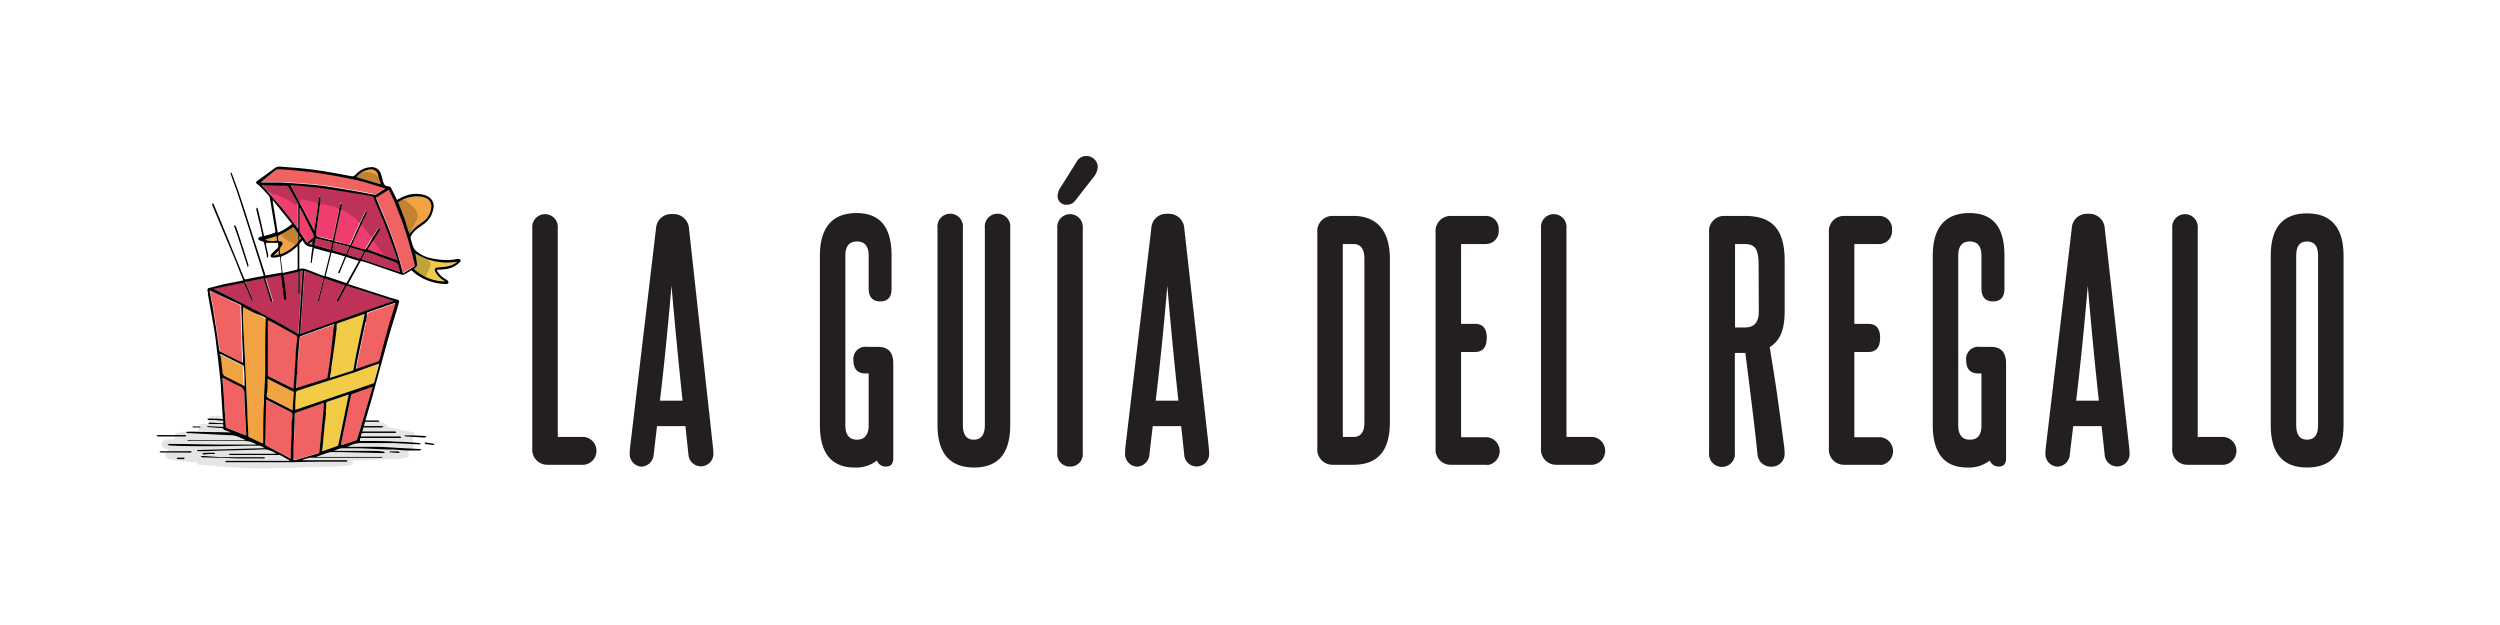 <svg id="Layer_1" data-name="Layer 1" xmlns="http://www.w3.org/2000/svg" viewBox="0 0 264 66"><defs><style>.cls-1{fill:#f2cc47;}.cls-2,.cls-7{fill:#010101;}.cls-3{fill:#f2a341;}.cls-4{fill:#f16363;}.cls-5{fill:#ef3e6d;}.cls-6{opacity:0.2;}.cls-7{opacity:0.5;}.cls-8{fill:#231f20;}.cls-9{fill:none;}</style></defs><title>logo-no-tagline</title><path class="cls-1" d="M43.82,26.76a6.28,6.28,0,0,0,4.43.88,2.33,2.33,0,0,1-1,.48,7.19,7.19,0,0,1-1,.11c-.38,0-.48.2-.3.53a2.47,2.47,0,0,0,.83.84l.18.12a4.89,4.89,0,0,1-3.27-1.29.08.08,0,0,1,0,0c.36-.16.37-.45.3-.78Z" transform="translate(0)"/><path class="cls-2" d="M45.78,47l-.85-.11s-.06-.06-.09-.09.07-.07.1-.07l.84.12s.06,0,.09.08Z" transform="translate(0)"/><path class="cls-3" d="M44.89,20.87A.93.93,0,0,1,45.52,22a2.1,2.1,0,0,1-.83,1.42c-.26.19-.53.36-.78.56s-.37.39-.56.58a1.71,1.71,0,0,0-.11.14c-.21-.57-.4-1.12-.6-1.67s-.39-1-.58-1.51c0-.08-.05-.14,0-.2a3.4,3.4,0,0,1,2.4-.54A2.36,2.36,0,0,1,44.89,20.87Z" transform="translate(0)"/><path class="cls-2" d="M44.73,46.2l-1.88-.11c-.05,0-.1-.07-.15-.11a.32.32,0,0,1,.16,0l.8,0,1.22.06a.33.33,0,0,1,.16.07.6.6,0,0,1-.16.08A.39.39,0,0,1,44.73,46.2Z" transform="translate(0)"/><path class="cls-4" d="M42.77,24.17c.37,1.15.66,2.32,1,3.48.09.34.06.37-.24.56l-.95.6c-.11-.41-.2-.78-.31-1.16a45,45,0,0,0-2.1-5.72c-.14-.32-.26-.64-.4-1,0-.09,0-.16,0-.21L41.08,20c.21.45.43.86.6,1.29C42.06,22.23,42.46,23.19,42.77,24.17Z" transform="translate(0)"/><path class="cls-5" d="M42.06,27.93c.07.26.14.53.22.81L38.2,27.36l.42-.78c.33.11.66.2,1,.32l2,.75a2.28,2.28,0,0,1,.38.2A.16.16,0,0,1,42.06,27.93Z" transform="translate(0)"/><path class="cls-5" d="M42,27.49l-3.26-1.16,1.27-2s0,0,0-.05a1.33,1.33,0,0,0,0-.19c-.06,0-.14.05-.17.11-.42.66-.83,1.32-1.23,2-.07.12-.13.16-.27.11l-1.3-.37c.17-.36.32-.71.48-1.05.37-.8.75-1.59,1.12-2.39,0,0,0-.11,0-.16s-.11.05-.13.09c-.27.55-.53,1.11-.79,1.66s-.54,1.2-.82,1.8L35.3,25.4c0-.26.08-.52.14-.77.21-1,.43-2,.65-3a.15.15,0,0,0,0-.09.37.37,0,0,0-.05-.11s-.08,0-.09.08c-.06.2-.1.41-.15.61-.21,1-.43,2.06-.64,3.09a1.12,1.12,0,0,1-.05.13l-1.18-.3L33.69,25a.38.38,0,0,1-.31-.45c.16-1.13.31-2.27.47-3.4,0-.12,0-.23,0-.35s0-.09-.05-.13-.08.07-.09.11c-.05.3-.09.6-.14.9-.08.55-.16,1.1-.23,1.65,0,.34-.09.68-.13,1l-2.52-4.79.71,0c.8.08,1.61.14,2.41.24s1.42.21,2.13.32,1.62.25,2.42.39c.32.05.64.13,1,.21a.18.18,0,0,1,.1.09c.45,1.09.91,2.18,1.33,3.28S41.58,26.35,42,27.49Z" transform="translate(0)"/><path class="cls-5" d="M36.64,30.17l4.94,1.6-9.84,3.49c.14-2.23.28-4.44.42-6.68l2,.76c-.06.24-.11.48-.17.71-.14.53-.28,1.05-.41,1.58a.15.15,0,0,0,0,.07.88.88,0,0,0,0,.15,1.06,1.06,0,0,0,.1-.12l.24-1c.12-.44.23-.89.35-1.36l2.13.71c0,.06,0,.11-.07.16l-.76,1.41a.69.69,0,0,0,0,.2c.06,0,.14-.08.17-.14.27-.48.53-1,.8-1.47Z" transform="translate(0)"/><path class="cls-2" d="M41.1,47.74s.06-.06.09-.07a.65.65,0,0,1,.14,0v0h.75s.08.05.12.07-.07.09-.11.09l-.92-.07S41.12,47.76,41.1,47.74Z" transform="translate(0)"/><path class="cls-3" d="M40.1,18.92c0,.17.1.34.15.54l-2.6-.77a2.16,2.16,0,0,1,1.49-.79.75.75,0,0,1,.82.51C40,18.57,40.05,18.75,40.1,18.92Z" transform="translate(0)"/><path class="cls-1" d="M39.51,38.6c.15-.06.31-.1.49-.16-.07.25-.12.47-.18.7-.12.42-.23.84-.35,1.25a.28.28,0,0,1-.13.15l-8,2.71-.21.07c0-.27,0-.5,0-.74,0-.4,0-.79.07-1.18a.24.24,0,0,1,.12-.14l6.06-1.94C38.15,39.09,38.83,38.84,39.51,38.6Z" transform="translate(0)"/><path class="cls-4" d="M37.62,39c.06-.35.11-.68.18-1,.28-1.33.57-2.66.85-4,.06-.28.1-.56.16-.84a.26.26,0,0,1,.12-.15l2.88-1c0,.08,0,.12,0,.16-.24.8-.5,1.6-.73,2.4-.32,1.13-.62,2.25-.91,3.38a.38.38,0,0,1-.27.29l-2.06.71Z" transform="translate(0)"/><path class="cls-5" d="M37,26.13l1.45.4c-.14.25-.26.49-.39.71a.15.15,0,0,1-.13.06l-1.26-.4Z" transform="translate(0)"/><path class="cls-1" d="M36.83,41.68c-.08.39-.16.76-.23,1.13l-.75,3.65c0,.18-.07.36-.12.55a.14.14,0,0,1-.07.08L34,47.68h0l.09-.79c.05-.63.11-1.25.17-1.88s.1-1,.15-1.48c0-.29.05-.57.06-.86a.24.24,0,0,1,.19-.25C35.37,42.18,36.08,41.93,36.83,41.68Z" transform="translate(0)"/><path class="cls-5" d="M36.86,26.07c-.12.26-.22.51-.34.78l-1.32-.4a.14.14,0,0,1-.09-.13c0-.22.08-.44.13-.68Z" transform="translate(0)"/><path class="cls-4" d="M36,47c.11-.55.22-1.08.33-1.61.25-1.22.49-2.44.75-3.67a.19.19,0,0,1,.1-.13l2.17-.76c-.23.78-.46,1.54-.68,2.3l-.93,3.15a.27.27,0,0,1-.2.21l-1.4.47Z" transform="translate(0)"/><path class="cls-4" d="M35.34,34.24c-.05.39-.09.74-.14,1.08-.09.81-.17,1.61-.28,2.41s-.2,1.43-.31,2.14a.24.24,0,0,1-.1.14l-3.15,1H31.3c0-.47,0-.93.07-1.39,0-.65.08-1.3.13-1.95s.11-1.26.16-1.89a.28.28,0,0,1,.2-.27L35,34.36Z" transform="translate(0)"/><path class="cls-5" d="M35.09,25.59c-.06.27-.11.52-.16.77l-1.74-.48c0-.19.05-.36.09-.53a.17.17,0,0,1,.22-.15Z" transform="translate(0)"/><path class="cls-1" d="M34.88,39.88c0-.37.11-.73.16-1.09l.27-2.34.24-1.77c0-.15,0-.3,0-.44a.25.25,0,0,1,.08-.12l2.86-1a.4.4,0,0,1,0,.11c-.26,1.21-.52,2.42-.77,3.63-.15.68-.26,1.37-.38,2.06,0,.09,0,.17-.16.2L35,39.86Z" transform="translate(0)"/><path class="cls-4" d="M34.16,42.58h.07c0,.5-.09,1-.14,1.46s-.11,1.15-.17,1.72l-.18,1.87a.23.23,0,0,1-.19.22l-2.3.68-.24,0a1.65,1.65,0,0,1,0-.36c0-1.23.08-2.45.13-3.68,0-.27,0-.54,0-.81a.21.21,0,0,1,.11-.16Z" transform="translate(0)"/><path class="cls-5" d="M33.08,25.46c0,.15,0,.26,0,.38l-.3-.08Z" transform="translate(0)"/><path class="cls-5" d="M31.54,31s.06-.05.07-.08a1.77,1.77,0,0,0,0-.23c0-.6,0-1.2,0-1.8,0-.3,0-.3.31-.34-.14,2.22-.28,4.44-.42,6.69-3-1.7-6-3.26-9-4.77l3.3-.66c.1.23.2.47.29.7.16.38.31.75.48,1.12,0,0,.06.06.09.09s0-.09,0-.12a1.12,1.12,0,0,0-.08-.26c-.2-.47-.4-.94-.59-1.41a.85.85,0,0,1-.06-.17l2-.39c.11.36.21.72.33,1.07s.26.85.4,1.27c0,.06.09.1.14.15a.76.76,0,0,0,0-.21l-.69-2.2a.34.34,0,0,1,0-.11l1.64-.29c0,.26.08.52.11.77.07.57.14,1.14.22,1.71,0,0,0,.08.07.11s.07-.08.07-.12c0-.4-.08-.81-.13-1.22s-.12-.84-.18-1.28l1.56-.35v.19l0,1.94a.25.25,0,0,0,0,.12S31.52,31,31.54,31Z" transform="translate(0)"/><path class="cls-5" d="M31.65,21.86a.36.36,0,0,0,.06.1l1.41,2.78a.3.3,0,0,1-.08.42l-.57.49-.81-1.21a.23.23,0,0,1,0-.12c0-.79,0-1.57,0-2.36C31.63,21.94,31.64,21.92,31.65,21.86Z" transform="translate(0)"/><path class="cls-3" d="M31.65,24.88l.2.3-.2.17Z" transform="translate(0)"/><path class="cls-5" d="M31.48,24.13c-.61-.79-1.21-1.59-1.85-2.36s-1.32-1.51-2-2.26h1.94q.32,0,.63,0a.3.3,0,0,1,.2.12c.34.57.67,1.15,1,1.73a.46.46,0,0,1,.05.2l0,2.5S31.48,24.12,31.48,24.13Z" transform="translate(0)"/><path class="cls-3" d="M30.9,41.29a.2.2,0,0,1,.12.22c0,.58-.07,1.17-.1,1.77l-.08,0L28.39,42a.33.33,0,0,1-.22-.36c0-.55.06-1.11.09-1.68Z" transform="translate(0)"/><path class="cls-4" d="M30.71,48.39,28,47c0-1.58.07-3.18.1-4.77l.07,0,2.38,1.22c.37.2.35.21.32.62-.05.57-.07,1.14-.09,1.71,0,.88-.05,1.76-.08,2.65Z" transform="translate(0)"/><path class="cls-3" d="M31.08,25.92a4.41,4.41,0,0,1-1.47.9c0-.17-.05-.32-.07-.48a.35.35,0,0,1,.06-.17c.07-.13.16-.25.22-.39s0-.36-.24-.36-.18-.05-.19-.18c0-.39,0-.38.32-.56s.84-.49,1.28-.75c.14.19.3.4.44.63a.81.81,0,0,1,.06.35C31.54,25.51,31.54,25.52,31.08,25.92Z" transform="translate(0)"/><path class="cls-3" d="M29.45,26.88l-.56.13.51-.5C29.41,26.6,29.43,26.73,29.45,26.88Z" transform="translate(0)"/><path class="cls-3" d="M29.19,24.94l.06.46A1.91,1.91,0,0,1,28,25.31Z" transform="translate(0)"/><path class="cls-4" d="M28.3,33.78l.61.33,2.32,1.29a.31.31,0,0,1,.18.35c-.06.63-.12,1.26-.16,1.9-.08,1.13-.15,2.26-.22,3.41H31l-2.59-1.33a.17.17,0,0,1-.12-.18c0-1.08,0-2.15,0-3.22,0-.81,0-1.61,0-2.41A.66.66,0,0,1,28.3,33.78Z" transform="translate(0)"/><path class="cls-3" d="M27.9,33.58a.21.21,0,0,1,.14.23c0,1.24-.05,2.48-.06,3.73,0,.65,0,1.31,0,2,0,1-.1,2.06-.13,3.09,0,1.25-.06,2.5-.08,3.75v.52l-.15,0-1.3-.62a.17.17,0,0,1-.12-.18l-.15-3.66C26,41.1,26,39.83,25.9,38.57l-.24-4.87c0-.42,0-.85,0-1.31l1.1.58Z" transform="translate(0)"/><path class="cls-4" d="M27.82,19c.44-.36.87-.72,1.32-1.07a.57.57,0,0,1,.37-.12c.72,0,1.44.09,2.15.17.88.09,1.75.18,2.61.33,1.22.2,2.45.42,3.65.7.94.22,1.85.53,2.83.82-.38.23-.71.45-1,.65a.47.47,0,0,1-.24,0c-.94-.17-1.88-.35-2.83-.51-.75-.13-1.49-.26-2.25-.36s-1.22-.15-1.83-.2c-1-.08-1.94-.15-2.9-.2-.55,0-1.11,0-1.66,0H27.6Z" transform="translate(0)"/><path class="cls-4" d="M26,45.81V46l-.83-.35c-.4-.16-.8-.31-1.19-.48a.22.22,0,0,1-.12-.15c-.06-.73-.11-1.46-.16-2.19s-.08-1.31-.13-2c0-.32-.05-.64-.08-1h.07c.56.28,1.1.59,1.66.84a.83.83,0,0,1,.59.84C25.8,43,25.9,44.41,26,45.81Z" transform="translate(0)"/><path class="cls-3" d="M25.64,38.71c0,.67.06,1.35.08,2.07-.68-.35-1.33-.7-2-1a.56.56,0,0,1-.33-.56c-.06-.56-.13-1.12-.2-1.67,0,0,0-.08,0-.15l.49.25,1.82.92C25.56,38.59,25.64,38.66,25.64,38.71Z" transform="translate(0)"/><path class="cls-2" d="M26.12,28.08l-1-3.07c-.12-.37-.26-.73-.38-1.09a.38.38,0,0,1,0-.15s.13.05.14.09a8.82,8.82,0,0,1,.31.86c.34,1,.67,2.08,1,3.11a1.56,1.56,0,0,1,.06.27s-.06.07-.09.07S26.13,28.12,26.12,28.08Z" transform="translate(0)"/><path class="cls-4" d="M22.16,30.67l.69.34,2.42,1.19a.22.22,0,0,1,.13.2c0,1,.05,2.05.09,3.08q0,1.08.09,2.16c0,.22,0,.44,0,.7L25,38l-1.72-.9a.21.21,0,0,1-.09-.15c-.08-.5-.13-1-.21-1.51-.15-1-.29-1.91-.45-2.86-.1-.59-.22-1.17-.33-1.75A1.19,1.19,0,0,1,22.16,30.67Z" transform="translate(0)"/><path class="cls-2" d="M22.26,47.81h.34s.07,0,.1.06-.07.07-.11.07h-.44v0l-.6.05c-.06,0-.11,0-.17-.05s.1-.11.15-.11C21.78,47.81,22,47.81,22.26,47.81Z" transform="translate(0)"/><path class="cls-2" d="M23.36,48.28l.95,0h1.51c.65,0,1.3,0,1.95,0h.13a.47.47,0,0,1,.09.06s-.06.07-.09.07a2.58,2.58,0,0,1-.39,0H25.26v0l-3.9-.12s-.08,0-.13-.06.1-.08.15-.08h.16Z" transform="translate(0)"/><path class="cls-2" d="M21.08,45.14h-.64s-.07,0-.1,0,0-.1.07-.1a1.08,1.08,0,0,1,.31,0,2.19,2.19,0,0,1,.36,0s.07,0,.11.08A.6.6,0,0,1,21.08,45.14Z" transform="translate(0)"/><path class="cls-2" d="M44,27.61c.07.33.06.62-.3.78a.08.08,0,0,0,0,0A4.89,4.89,0,0,0,47,29.72l-.18-.12a2.47,2.47,0,0,1-.83-.84c-.18-.33-.08-.51.3-.53a7.19,7.19,0,0,0,1-.11,2.33,2.33,0,0,0,1-.48,6.28,6.28,0,0,1-4.43-.88Zm-.76-2.92a1.71,1.71,0,0,1,.11-.14c.19-.19.36-.4.56-.58s.52-.37.78-.56A2.1,2.1,0,0,0,45.52,22a.93.93,0,0,0-.63-1.12,2.36,2.36,0,0,0-.38-.1,3.4,3.4,0,0,0-2.4.54c-.1.06-.08.12,0,.2.19.51.39,1,.58,1.51S43,24.12,43.24,24.69ZM39.75,21c.14.32.26.64.4,1a45,45,0,0,1,2.1,5.72c.11.38.2.75.31,1.16l.95-.6c.3-.19.33-.22.24-.56-.32-1.16-.61-2.33-1-3.48-.31-1-.71-1.94-1.09-2.91-.17-.43-.39-.84-.6-1.29l-1.28.79C39.72,20.81,39.72,20.88,39.75,21ZM39.6,26.9c-.32-.12-.65-.21-1-.32l-.42.78,4.08,1.38c-.08-.28-.15-.55-.22-.81a.16.16,0,0,0-.06-.08,2.28,2.28,0,0,0-.38-.2Zm-1,7.07c-.28,1.34-.57,2.67-.85,4-.07.33-.12.66-.18,1l.2-.06,2.06-.71a.38.38,0,0,0,.27-.29c.29-1.13.59-2.25.91-3.38.23-.8.49-1.6.73-2.4,0,0,0-.08,0-.16l-2.88,1a.26.26,0,0,0-.12.15C38.75,33.41,38.71,33.69,38.65,34Zm-1-15.28,2.6.77c0-.2-.1-.37-.15-.54s-.08-.35-.14-.51a.75.75,0,0,0-.82-.51A2.16,2.16,0,0,0,37.65,18.69Zm.81,7.84L37,26.13l-.33.77,1.26.4a.15.15,0,0,0,.13-.06C38.2,27,38.32,26.78,38.46,26.53ZM36.33,45.37c-.11.53-.22,1.06-.33,1.61l.14,0,1.4-.47a.27.27,0,0,0,.2-.21l.93-3.15c.22-.76.45-1.52.68-2.3l-2.17.76a.19.19,0,0,0-.1.13C36.82,42.93,36.58,44.15,36.33,45.37Zm-1-8.92L35,38.79c0,.36-.11.72-.16,1.09l.08,0,2.26-.73c.12,0,.14-.11.16-.2.12-.69.23-1.38.38-2.06.25-1.21.51-2.42.77-3.63a.4.4,0,0,0,0-.11l-2.86,1a.25.25,0,0,0-.08.12c0,.14,0,.29,0,.44Zm1.12-9.37L35,26.67c-.2.84-.41,1.66-.61,2.49l2.2.74,1.31-2.35-1.34-.42c-.21.5-.42,1-.62,1.5a2.14,2.14,0,0,1-.1.22s-.08,0-.12,0a.38.38,0,0,1,0-.1.52.52,0,0,1,.06-.13C36,28.14,36.2,27.62,36.43,27.08Zm-1.32-.76a.14.14,0,0,0,.09.13l1.32.4c.12-.27.22-.52.34-.78l-1.62-.43C35.19,25.88,35.14,26.1,35.11,26.32Zm-.71,17.2c0,.49-.11,1-.15,1.48s-.12,1.25-.17,1.88l-.09.79h0l1.64-.59a.14.14,0,0,0,.07-.08c.05-.19.08-.37.12-.55l.75-3.65c.07-.37.15-.74.23-1.13-.75.25-1.46.5-2.18.73a.24.24,0,0,0-.19.25C34.45,43,34.43,43.23,34.4,43.52ZM33,25.84c0-.12,0-.23,0-.38l-.35.3Zm2.06-.25L33.5,25.2a.17.17,0,0,0-.22.15c0,.17-.06.34-.09.53l1.74.48C35,26.11,35,25.86,35.09,25.59Zm-3.24-.41-.2-.3v.47Zm1.15.89a1,1,0,0,1-1-.71,2.2,2.2,0,0,1-.19.21.44.44,0,0,0-.17.43c0,.44,0,.88,0,1.32s0,.7,0,1.06l.13,0a1,1,0,0,1,.41,0c.49.16,1,.36,1.45.55l.65.24c.21-.85.41-1.67.62-2.5l-1.72-.47c-.07.46-.13.89-.2,1.32,0,.1,0,.23-.12.28a1,1,0,0,1,0-.29C32.86,27,32.93,26.55,33,26.07Zm-1.34-1.63.81,1.21.57-.49a.3.3,0,0,0,.08-.42L31.71,22a.36.36,0,0,1-.06-.1c0,.06,0,.08,0,.1,0,.79,0,1.57,0,2.36A.23.23,0,0,0,31.66,24.44Zm.5,4.14c-.14,2.24-.28,4.45-.42,6.68l9.84-3.49-4.94-1.6-.06.1c-.27.5-.53,1-.8,1.47,0,.06-.11.1-.17.14a.69.69,0,0,1,0-.2l.76-1.41c0-.05.05-.1.07-.16l-2.13-.71c-.12.47-.23.92-.35,1.36l-.24,1a1.06,1.06,0,0,1-.1.12.88.88,0,0,1,0-.15.15.15,0,0,1,0-.07c.13-.53.27-1.05.41-1.58.06-.23.11-.47.17-.71Zm-.73-9-.71,0,2.52,4.79c0-.36.08-.7.13-1,.07-.55.15-1.1.23-1.65,0-.3.09-.6.14-.9,0,0,.06-.07.09-.11s.06.09.05.13,0,.23,0,.35c-.16,1.13-.31,2.27-.47,3.4a.38.38,0,0,0,.31.45l.25.06,1.18.3a1.12,1.12,0,0,0,.05-.13c.21-1,.43-2.06.64-3.09,0-.2.09-.41.15-.61,0,0,.06-.06.09-.08a.37.37,0,0,1,.05.11.15.15,0,0,1,0,.09c-.22,1-.44,2-.65,3-.06.25-.1.51-.14.77l1.66.44c.28-.6.54-1.2.82-1.8s.52-1.11.79-1.66c0,0,.09-.06.13-.09s0,.12,0,.16c-.37.8-.75,1.59-1.12,2.39-.16.34-.31.69-.48,1.05l1.3.37c.14,0,.2,0,.27-.11.4-.67.81-1.33,1.23-2,0-.06.11-.08.17-.11a1.33,1.33,0,0,1,0,.19s0,0,0,.05l-1.27,2L42,27.49c-.41-1.14-.79-2.25-1.21-3.35S39.9,22,39.45,20.86a.18.18,0,0,0-.1-.09c-.32-.08-.64-.16-1-.21-.8-.14-1.61-.26-2.42-.39s-1.42-.23-2.13-.32S32.23,19.69,31.43,19.61Zm2.73,23-2.9,1a.21.21,0,0,0-.11.16c0,.27,0,.54,0,.81C31.05,45.76,31,47,31,48.21a1.65,1.65,0,0,0,0,.36l.24,0,2.3-.68a.23.23,0,0,0,.19-.22l.18-1.87c.06-.57.11-1.15.17-1.72s.09-1,.14-1.46Zm-2.79-3c0,.46-.05.92-.07,1.39h.06l3.15-1a.24.24,0,0,0,.1-.14c.11-.71.22-1.42.31-2.14s.19-1.6.28-2.41c0-.34.09-.69.14-1.08l-.33.12-3.15,1.15a.28.28,0,0,0-.2.27c-.05.63-.11,1.26-.16,1.89S31.41,39,31.37,39.62Zm-.09,1.78c0,.39-.05.78-.07,1.18,0,.24,0,.47,0,.74l.21-.07,8-2.71a.28.28,0,0,0,.13-.15c.12-.41.23-.83.35-1.25.06-.23.11-.45.18-.7-.18.06-.34.1-.49.16-.68.24-1.36.49-2,.72L31.4,41.26A.24.24,0,0,0,31.28,41.4ZM31.4,26a5.1,5.1,0,0,1-1.67,1.08s-.08.11-.07.16c0,.26.06.52.09.79s.06.51.1.8l1.5-.35s.08-.1.08-.16c0-.76,0-1.52,0-2.28a.25.25,0,0,0,0-.07Zm-1.8.2a.35.35,0,0,0-.06.17c0,.16.05.31.07.48a4.41,4.41,0,0,0,1.47-.9c.46-.4.46-.41.41-1a.81.81,0,0,0-.06-.35c-.14-.23-.3-.44-.44-.63-.44.26-.85.51-1.28.75s-.34.17-.32.56c0,.13,0,.18.19.18s.33.15.24.36S29.67,26,29.6,26.17Zm-.81-5c.18,1.11.36,2.23.54,3.37a5.56,5.56,0,0,0,1.5-.92c-.67-.83-1.33-1.66-2-2.48Zm.1,5.8.56-.13c0-.15,0-.28-.05-.37ZM28,25.31a1.91,1.91,0,0,0,1.25.09l-.06-.46ZM28,47l2.7,1.42v0c0-.89.05-1.77.08-2.65,0-.57,0-1.14.09-1.71,0-.41.05-.42-.32-.62l-2.38-1.22-.07,0C28.08,43.79,28.05,45.39,28,47Zm2.89-5.68L28.26,40c0,.57,0,1.13-.09,1.68a.33.33,0,0,0,.22.36l2.45,1.25.08,0c0-.6.06-1.19.1-1.77A.2.2,0,0,0,30.9,41.29Zm-2.6-7.51a.66.66,0,0,0,0,.13c0,.8,0,1.6,0,2.41,0,1.07,0,2.14,0,3.22a.17.17,0,0,0,.12.18L31,41.05H31c.07-1.15.14-2.28.22-3.41,0-.64.1-1.27.16-1.9a.31.31,0,0,0-.18-.35l-2.32-1.29Zm-.65-14.27c.66.75,1.34,1.49,2,2.26s1.24,1.57,1.85,2.36c0,0,0,0,0,0l0-2.5a.46.46,0,0,0-.05-.2c-.32-.58-.65-1.16-1-1.73a.3.3,0,0,0-.2-.12q-.31,0-.63,0Zm.34-.27c.55,0,1.11,0,1.66,0,1,.05,1.93.12,2.9.2.61.05,1.22.11,1.83.2s1.5.23,2.25.36c.95.16,1.89.34,2.83.51a.47.47,0,0,0,.24,0c.34-.2.67-.42,1-.65-1-.29-1.89-.6-2.83-.82-1.2-.28-2.43-.5-3.65-.7-.86-.15-1.73-.24-2.61-.33-.71-.08-1.43-.13-2.15-.17a.57.57,0,0,0-.37.12c-.45.35-.88.71-1.32,1.07l-.22.2ZM25.9,38.57c.06,1.26.11,2.53.17,3.79L26.22,46a.17.17,0,0,0,.12.18l1.3.62.15,0v-.52c0-1.25,0-2.5.08-3.75,0-1,.1-2.06.13-3.09,0-.66,0-1.32,0-2,0-1.25,0-2.49.06-3.73a.21.21,0,0,0-.14-.23L26.76,33l-1.1-.58c0,.46,0,.89,0,1.31ZM24,45.2c.39.17.79.32,1.19.48L26,46v-.22c-.07-1.4-.17-2.8-.19-4.2a.83.83,0,0,0-.59-.84c-.56-.25-1.1-.56-1.66-.84h-.07c0,.33.06.65.08,1,.05.66.09,1.31.13,2s.1,1.46.16,2.19A.22.22,0,0,0,24,45.2Zm-.71-8.07L25,38l.66.31c0-.26,0-.48,0-.7q-.06-1.08-.09-2.16c0-1-.07-2.06-.09-3.08a.22.22,0,0,0-.13-.2L22.85,31l-.69-.34a1.19,1.19,0,0,0,0,.19c.11.58.23,1.16.33,1.75.16,1,.3,1.9.45,2.86.08.5.13,1,.21,1.51A.21.21,0,0,0,23.24,37.13Zm0,.41c.07.55.14,1.11.2,1.67a.56.56,0,0,0,.33.56c.66.31,1.31.66,2,1,0-.72,0-1.4-.08-2.07,0-.05-.08-.12-.14-.15l-1.82-.92-.49-.25C23.19,37.46,23.2,37.5,23.2,37.54Zm2.54-7.7-3.3.66c3.06,1.51,6.09,3.07,9,4.77.14-2.25.28-4.47.42-6.69-.31,0-.31,0-.31.34,0,.6,0,1.2,0,1.8a1.77,1.77,0,0,1,0,.23s-.05.05-.07.08-.06-.05-.07-.08a.25.25,0,0,1,0-.12l0-1.94V28.7l-1.56.35c.06.44.13.86.18,1.28s.09.82.13,1.22c0,0-.05.08-.07.12S30,31.6,30,31.56c-.08-.57-.15-1.14-.22-1.71,0-.25-.07-.51-.11-.77l-1.64.29a.34.34,0,0,0,0,.11l.69,2.2a.76.76,0,0,1,0,.21c-.05-.05-.12-.09-.14-.15-.14-.42-.27-.85-.4-1.27s-.22-.71-.33-1.07l-2,.39A.85.85,0,0,0,26,30c.19.47.39.94.59,1.41a1.12,1.12,0,0,1,.08.26s0,.08,0,.12-.08-.05-.09-.09c-.17-.37-.32-.74-.48-1.12C25.94,30.31,25.84,30.07,25.74,29.84ZM20.91,47.52a.34.34,0,0,1,.14,0l2.85-.08,3.92-.11.16,0c-.22-.09-.4-.27-.68-.27-1.71,0-3.43.06-5.15.06-1.42,0-2.85,0-4.28-.08a.86.86,0,0,1-.21-.07c.08,0,.15-.09.23-.09,1.89,0,3.79.06,5.68.07,1.16,0,2.31,0,3.46,0h.07a2.51,2.51,0,0,0-1.2-.39c-1.72,0-3.44,0-5.16,0l-.82,0c-.05,0-.1,0-.15,0a.46.46,0,0,1,.07-.07l.07,0a.72.72,0,0,1,.21,0h5.74s0,0,0-.06c-.19-.09-.4-.16-.59-.26a2.29,2.29,0,0,0-1-.21L20,45.74h-.21l-.16-.06c.05,0,.1-.08.15-.08a6.54,6.54,0,0,1,.77,0l3.44.05a1.53,1.53,0,0,0,.37,0l-.61-.23s-.11,0-.12-.06c-.07-.18-.23-.16-.37-.16L22,45.1s-.08,0-.12-.07S21.92,45,22,45l1.22.07.35,0c.05-.26,0-.28-.21-.29l-1.24,0s-.07,0-.11-.06a.21.21,0,0,1,.1-.09.42.42,0,0,1,.16,0l1.3.07c0-.09,0-.17,0-.27l-.93-.08-.61,0s-.07,0-.11-.07.07-.07.11-.07a4.78,4.78,0,0,1,.53,0c.3,0,.59,0,.89.06h.09c-.07-1-.13-2-.2-3.06,0-.61-.09-1.21-.15-1.81-.09-.84-.19-1.69-.3-2.53-.07-.63-.14-1.26-.24-1.88-.22-1.3-.46-2.6-.69-3.89,0-.14,0-.27-.05-.4a.24.24,0,0,1,.23-.3L23.69,30l2-.39c-.27-.67-.52-1.31-.79-2l-2.48-5.93a.53.53,0,0,1,0-.2c.13,0,.14.08.17.15.4.95.79,1.89,1.18,2.84q1,2.45,2,4.89c.06.14.11.16.25.13.6-.13,1.2-.24,1.83-.36-.11-.36-.21-.71-.32-1.06-.76-2.4-1.51-4.79-2.29-7.19-.27-.84-.59-1.67-.88-2.51a.3.3,0,0,1,0-.16s.11.07.13.12c.3.82.61,1.64.89,2.48.55,1.66,1.08,3.34,1.61,5l1,3.11c0,.05,0,.1.05.17l1.71-.3c-.07-.57-.13-1.12-.2-1.7a3.77,3.77,0,0,1-.43.1,1.45,1.45,0,0,1-.36,0c-.12,0-.19-.09-.19-.18a.24.24,0,0,1,.08-.17,8.07,8.07,0,0,1,.59-.58c.21-.19.16-.39.1-.61H28.1c0,.09,0,.18,0,.28.08.34.16.69.23,1v0a2.74,2.74,0,0,1-.05.28c-.16,0-.08-.19-.11-.28-.1-.44-.19-.88-.29-1.31a.17.17,0,0,0-.11-.11c-.12-.05-.26-.08-.38-.14a.17.17,0,0,1,0-.32,2,2,0,0,1,.32-.1c-.06-.31-.12-.61-.19-.92l-.45-1.87s0-.07,0-.1a.78.78,0,0,1,.05-.14s.09.07.1.11l.36,1.5c.1.46.2.91.31,1.39l.6-.16.4-.14c.17,0,.2-.14.18-.29l-.57-3.4a.56.56,0,0,0-.14-.29c-.28-.32-.58-.63-.87-.93a2.6,2.6,0,0,0-.32-.26c-.16-.11-.17-.23,0-.35L29,17.77a.84.84,0,0,1,.65-.17c.71.06,1.42.1,2.13.17s1.6.18,2.4.31c1,.16,2,.35,3,.54.2,0,.28-.11.39-.2a2.31,2.31,0,0,1,1.73-.77,1,1,0,0,1,.88.59,6,6,0,0,1,.22.72c0,.09,0,.19.08.28.12.35.24.43.62.45a.26.26,0,0,1,.19.15c.21.4.4.8.6,1.21l0,.07.5-.26a3.34,3.34,0,0,1,2.26-.31,1.72,1.72,0,0,1,.45.16,1.14,1.14,0,0,1,.64,1.4,2.39,2.39,0,0,1-1,1.56l-.68.49a2.14,2.14,0,0,0-.69.83.28.28,0,0,0,0,.18,9.07,9.07,0,0,0,.26.89,1.35,1.35,0,0,0,.31.44,3.47,3.47,0,0,0,1.76.8,7,7,0,0,0,1.82.15c.28,0,.55-.08.83-.1a1.07,1.07,0,0,1,.29.06c0,.1,0,.23-.1.29a2.54,2.54,0,0,1-1.41.71c-.32.05-.66.06-1,.09a1,1,0,0,0,.07.18,2.45,2.45,0,0,0,.82.78.93.93,0,0,1,.26.18c0,.05.11.16.08.22a.26.26,0,0,1-.2.13,6,6,0,0,1-.94-.08A5.45,5.45,0,0,1,44,29c-.2-.14-.37-.31-.56-.47-.24.15-.5.32-.77.46a.51.51,0,0,1-.3,0l-3.29-1.14c-.29-.1-.59-.19-.88-.27a.16.16,0,0,0-.15.05L36.76,30l.84.27,3.7,1.19.65.18c.2.06.23.14.17.32s-.12.46-.19.68c-.3,1-.62,2-.9,3-.54,1.92-1.05,3.84-1.58,5.76-.26,1-.56,1.94-.84,2.91a.78.78,0,0,0,0,.09h1.33s.08.05.13.08-.09.06-.13.06H38.54c0,.13-.07.27-.12.45h1.91l.18.08a1.34,1.34,0,0,1-.18.07H38.38c0,.11-.08.26-.13.42h.47l2.94,0h.07l.12.08a.42.42,0,0,1-.12.08.43.43,0,0,1-.16,0c-1,0-2.07,0-3.1,0-.21,0-.33.05-.35.26l0,.11h4a.65.65,0,0,1,.14,0l.1.07s0,.08-.09.09h-4c-.24,0-.28,0-.24.32l.72,0c1.06,0,2.12,0,3.19.08.78,0,1.56.08,2.34.13a.6.6,0,0,1,.15.09.47.47,0,0,1-.15.06l-2.64-.14-1.1,0c-.84,0-1.68,0-2.51,0a2.51,2.51,0,0,0-.61.1,4.3,4.3,0,0,0-.75.29h.61c.77,0,1.54,0,2.3,0s1.79.08,2.68.13l2.1.11a1.11,1.11,0,0,1,.16.07c-.06,0-.12.08-.17.08l-1.25,0c-.54,0-1.07-.08-1.61-.1-1.19,0-2.39-.1-3.58-.13-.61,0-1.23,0-1.84,0a2.29,2.29,0,0,0-.77.27h.12l3.57,0c.5,0,1,0,1.49.08.05,0,.1.05.15.08s-.1.08-.14.08l-4.51-.11h-1a1.55,1.55,0,0,0-.35.07c-.41.13-.83.28-1.25.44h.18l6.63,0a.4.4,0,0,1,.11,0l.1,0s-.06.08-.09.09l-.44,0H34.26c-.5,0-1,0-1.51,0a4.19,4.19,0,0,0-.9.26h1l2.26,0,1.46,0a.47.47,0,0,1,.15.06s-.09.08-.14.09l-.84,0c-1.55,0-3.1,0-4.66.06l-7.11,0a.27.27,0,0,1-.09,0l-.09-.07s.05-.07.08-.07l.26,0h6.44s0,0,0-.05l-1-.57a.73.73,0,0,0-.3,0c-1.1,0-2.2,0-3.3,0-.54,0-1.09,0-1.64,0h-.07L24.16,48s.08-.08.13-.08l1.21,0,3.57,0a.2.2,0,0,0,.1,0A2.58,2.58,0,0,0,28,47.45c-1.52.07-3,.09-4.56.13l-1.89.07-.6,0a.48.48,0,0,1-.17-.05Z" transform="translate(0)"/><path class="cls-2" d="M18.75,48.33l.66,0s.05,0,.07.06-.06.08-.09.09l-.55,0a.15.15,0,0,1-.07,0,.6.6,0,0,1-.11-.06S18.72,48.33,18.75,48.33Z" transform="translate(0)"/><path class="cls-2" d="M18.33,47.65l1.71,0h.09l.13.06s-.08.08-.12.08a3,3,0,0,1-.42,0H18v0h-1s-.08,0-.13-.06.09-.08.14-.08C17.49,47.66,17.91,47.66,18.33,47.65Z" transform="translate(0)"/><path class="cls-2" d="M19.55,46.09H16.68c-.05,0-.1-.06-.16-.09a.52.52,0,0,1,.16-.06h2.88a.42.42,0,0,1,.12.08C19.63,46.05,19.59,46.09,19.55,46.09Z" transform="translate(0)"/><g class="cls-6"><path class="cls-7" d="M20.9,48.86c-.6-.06-1.19-.11-1.78-.18-.39,0-.77-.11-1.15-.17a.9.9,0,0,1-.23-.08.49.49,0,0,1-.08-.87,1.73,1.73,0,0,1,.24-.13l-.33,0a.55.55,0,0,1-.53-.5.54.54,0,0,1,.53-.52c.25,0,.5,0,.74-.08h.12v-.12a.49.49,0,0,1,.4-.55,5,5,0,0,1,.56-.06L21,45.46s0,0,0,0a.5.5,0,0,1,.51-.71c.21,0,.43,0,.68,0l-.11-.13a.4.4,0,0,1,.22-.67,1.81,1.81,0,0,1,.95,0,.44.44,0,0,1,.31.36,1.17,1.17,0,0,1,.05.2,1,1,0,0,0,.68.87c.89.41,1.77.82,2.65,1.26s1.9,1,2.84,1.46a6.17,6.17,0,0,1,.74.52.25.25,0,0,0,.13,0h.58c.15,0,.3,0,.4-.13s.11,0,.18-.07C33.42,48,35,47.51,36.6,47a9.51,9.51,0,0,0,1.25-.59s.09-.08.08-.12a1.46,1.46,0,0,1,.26-.93c.08-.17.19-.32.05-.52s0-.22.12-.27a1.55,1.55,0,0,1,1-.14l1,.18a.85.85,0,0,1,.56.38.29.29,0,0,0,.16.1c.51.12,1,.25,1.54.36.27.06.55.11.82.15s.37.17.33.34a1,1,0,0,1-.16.25c0,.18,0,.33-.07.48a.17.17,0,0,0,0,.1q.36.63-.36.84l-.08,0a.59.59,0,0,1,0,.08.43.43,0,0,1-.28.66,4.23,4.23,0,0,1-.87.11c-1.54.07-3.09.12-4.63.18h-.07c0,.11,0,.25,0,.31a.61.61,0,0,1-.34.17c-.64.07-1.29.15-1.93.18-.88,0-1.77,0-2.66.07l-4.49.1c-1.61,0-3.22-.1-4.82-.22l-1.78-.16a.47.47,0,0,1-.17,0C20.91,49.06,20.83,49,20.9,48.86Z" transform="translate(0)"/><path class="cls-2" d="M31.5,35.13a.63.63,0,0,1-.61-.08l-3.2-1.73c-.55-.3-1.09-.62-1.65-.92-.18-.1-.38-.17-.58-.26-.37-.16-.75-.32-1.11-.5s-1-.48-1.47-.72a2.64,2.64,0,0,1-.37-.2c-.15-.1-.14-.25,0-.3.6-.15,1.2-.3,1.8-.43s1.37-.27,2.06-.4,1.56-.29,2.34-.45c.56-.12,1.11-.3,1.68-.4s1.15-.15,1.73-.21a.78.78,0,0,1,.57.18,2.14,2.14,0,0,0,.53.25c.64.2,1.29.37,1.92.59s1.24.47,1.87.69c.86.3,1.73.61,2.61.88.52.17,1.07.27,1.6.41a.84.84,0,0,1,.29.13c.12.08.1.21,0,.23a7.3,7.3,0,0,0-1.28.56L38.54,33c-.81.25-1.63.46-2.43.74s-1.47.58-2.21.86c-.51.19-1,.34-1.55.51a.44.44,0,0,0-.15.08C31.92,35.5,31.74,35.48,31.5,35.13Z" transform="translate(0)"/><path class="cls-2" d="M42.22,28.14a.32.32,0,0,1,0,.42.38.38,0,0,1-.46.12c-.53-.18-1-.38-1.56-.55q-2.73-.94-5.46-1.86c-.49-.16-1-.25-1.5-.37l-.16,0a.32.32,0,0,1,.08-.63,2.51,2.51,0,0,1,1.12.13,17.91,17.91,0,0,0,2.49.66,23.91,23.91,0,0,1,4.14,1.12s0,0,.08,0l-.06,0a3.45,3.45,0,0,1-1.09-1.19c-.43-.66-.89-1.3-1.38-1.93a6.77,6.77,0,0,0-4.21-2.46c-.72-.14-1.43-.35-2.14-.53a.31.31,0,0,0-.41.17c-.09.13-.19.25-.29.37a.21.21,0,0,1-.16,0,.52.52,0,0,1-.13-.06,11.38,11.38,0,0,0-2.9-1.33c-.13-.05-.22-.11-.22-.26s0-.08-.06-.12-.13-.17-.12-.24.14-.13.22-.14a6.61,6.61,0,0,1,1.88.11.42.42,0,0,0,.22,0,.27.27,0,0,1,.34.06l.15.2c0-.08,0-.17.08-.2s.13,0,.2,0,.07,0,.08,0a.84.84,0,0,1,.62-.09,35.55,35.55,0,0,1,5.64.64,14.45,14.45,0,0,1,1.81.54,1,1,0,0,1,.67.7c.1.27.23.54.34.81.22.57.42,1.16.66,1.72.31.74.65,1.47,1,2.19A3.28,3.28,0,0,1,42,27.19c0,.13,0,.27,0,.4s.19.21.27.33S42.25,28,42.22,28.14Z" transform="translate(0)"/><path class="cls-2" d="M42.1,21.55c-.05-.05-.14-.11-.16-.19s.11-.17.22-.21a.74.74,0,0,1,.76.1,9,9,0,0,1,.91.83A1,1,0,0,1,44,23.21c-.2.45-.44.88-.67,1.32-.06.12-.18.13-.26,0a1,1,0,0,1-.11-.25c-.21-.7-.43-1.41-.64-2.1Z" transform="translate(0)"/><path class="cls-2" d="M45.44,28a.49.49,0,0,1,0,.11c-.13.31-.25.62-.41.92a.4.4,0,0,1-.48.18,5.34,5.34,0,0,1-.77-.35.27.27,0,0,1-.12-.35,3.48,3.48,0,0,0,.23-1.23c0-.05,0-.09-.06-.13a1.4,1.4,0,0,1-.16-.29c0-.11,0-.18.15-.12.45.22.9.44,1.34.68A.62.62,0,0,1,45.44,28Z" transform="translate(0)"/><path class="cls-2" d="M31.31,25.84l-.13,0c-.28-.15-.56-.29-.82-.45a3.8,3.8,0,0,1-.55-.42c-.19-.18-.14-.38.09-.52s.51-.31.76-.47A.26.26,0,0,1,31,24c.24.25.49.5.71.76a1.41,1.41,0,0,1,.21.38.19.19,0,0,1,0,.19,4.17,4.17,0,0,1-.43.41A1.12,1.12,0,0,1,31.31,25.84Z" transform="translate(0)"/><path class="cls-2" d="M39.88,19.4a1.87,1.87,0,0,1-.34-.08c-.6-.15-1.2-.31-1.79-.48a.28.28,0,0,1-.16-.16.22.22,0,0,1,.08-.18,1.67,1.67,0,0,1,1.16-.32,1.66,1.66,0,0,1,1.44.88.68.68,0,0,1,.07.32c0,.13-.11.18-.22.1s-.11,0-.17,0S39.89,19.38,39.88,19.4Z" transform="translate(0)"/></g><path class="cls-8" d="M61.68,49.08H57.82a1.59,1.59,0,0,1-1.61-1.76V24.08a1.35,1.35,0,1,1,2.69,0V46.14h2.78a1.48,1.48,0,0,1,0,2.94Z" transform="translate(0)"/><path class="cls-8" d="M75.24,46.78c.06.54.09.77.09,1A1.32,1.32,0,1,1,72.7,48L72.38,45h-3l-.35,3a1.36,1.36,0,0,1-1.28,1.28A1.34,1.34,0,0,1,66.5,47.8a9.22,9.22,0,0,1,.09-1l2.69-22.7A1.59,1.59,0,0,1,71,22.61a1.63,1.63,0,0,1,1.76,1.53Zm-3.16-4.47c-.43-4-.81-8-1.17-12.13-.35,4.11-.76,8.27-1.22,12.13Z" transform="translate(0)"/><path class="cls-8" d="M93.54,49.27a1,1,0,0,1-.94-.64,3.49,3.49,0,0,1-2.36.74c-2.08,0-3.66-1.12-3.66-4.47V27c0-2.93,1.29-4.5,3.86-4.5s3.71,1.57,3.71,4.5v3.48c0,.9-.4,1.35-1.19,1.35s-1.23-.45-1.23-1.35V27c0-1-.41-1.5-1.23-1.5S89.27,26,89.27,27V44.9q0,1.53,1.23,1.53c.76,0,1.17-.45,1.23-1.34V39.44h-.32c-.85,0-1.29-.48-1.29-1.38a1.28,1.28,0,0,1,1.46-1.43h1.14c1.08,0,1.61.57,1.61,1.75v10C94.33,49,94.07,49.27,93.54,49.27Z" transform="translate(0)"/><path class="cls-8" d="M104,24.08a1.35,1.35,0,1,1,2.68,0V44.9c0,3-1.28,4.47-3.82,4.47S99,47.87,99,44.9V24.08a1.35,1.35,0,1,1,2.68,0V44.9c0,1,.39,1.53,1.15,1.53S104,45.92,104,44.9Z" transform="translate(0)"/><path class="cls-8" d="M113,49.27a1.32,1.32,0,0,1-1.35-1.47V24.08a1.35,1.35,0,1,1,2.69,0V47.8A1.31,1.31,0,0,1,113,49.27Zm2.92-31.61a2,2,0,0,1-.52,1.15l-1.82,2.33a1.09,1.09,0,0,1-.9.48.91.91,0,0,1-1-.93,1.82,1.82,0,0,1,.38-1l1.64-2.62a1.16,1.16,0,0,1,1-.6A1.21,1.21,0,0,1,115.93,17.66Z" transform="translate(0)"/><path class="cls-8" d="M127.6,46.78c.05.54.08.77.08,1a1.32,1.32,0,1,1-2.63.19L124.73,45h-3l-.35,3a1.37,1.37,0,0,1-1.29,1.28,1.34,1.34,0,0,1-1.28-1.47,8.38,8.38,0,0,1,.08-1l2.69-22.7a1.59,1.59,0,0,1,1.73-1.53,1.62,1.62,0,0,1,1.75,1.53Zm-3.16-4.47c-.44-4-.82-8-1.17-12.13-.35,4.11-.76,8.27-1.23,12.13Z" transform="translate(0)"/><path class="cls-8" d="M140.72,49.08a1.6,1.6,0,0,1-1.61-1.76V24.56a1.6,1.6,0,0,1,1.61-1.76h2.19c2.58,0,3.86,1.69,3.86,4.5V44.61c0,3-1.28,4.47-3.86,4.47Zm3.36-21.78c0-1-.38-1.53-1.17-1.53H141.8V46.14h1.11c.79,0,1.17-.51,1.17-1.53Z" transform="translate(0)"/><path class="cls-8" d="M157.06,49.08H153.2a1.59,1.59,0,0,1-1.6-1.76V24.56a1.59,1.59,0,0,1,1.6-1.76h3.72a1.35,1.35,0,0,1,1.34,1.47,1.36,1.36,0,0,1-1.34,1.5h-2.63V34.2h1.46c.84,0,1.25.48,1.25,1.47s-.41,1.5-1.25,1.5h-1.46v9h2.77a1.48,1.48,0,0,1,0,2.94Z" transform="translate(0)"/><path class="cls-8" d="M168.2,49.08h-3.86a1.6,1.6,0,0,1-1.61-1.76V24.08a1.35,1.35,0,1,1,2.69,0V46.14h2.78a1.48,1.48,0,0,1,0,2.94Z" transform="translate(0)"/><path class="cls-8" d="M183.2,47.77a1.37,1.37,0,1,1-2.72,0V24.56a1.59,1.59,0,0,1,1.6-1.76h2.14c2.81,0,4.24,1.28,4.24,4.72v5.34c0,2-.5,3.13-1.58,3.8.58,3.54.79,4.85,1.49,10.22a7.44,7.44,0,0,1,.09,1,1.36,1.36,0,0,1-1.43,1.4,1.4,1.4,0,0,1-1.44-1.34c-.06-.38-.06-1.09-1.28-10.67H183.2Zm2.51-19.64c0-1.63-.21-2.36-1.49-2.36h-1v8.81h1.05c1,0,1.46-.57,1.46-1.69Z" transform="translate(0)"/><path class="cls-8" d="M198.6,49.08h-3.86a1.6,1.6,0,0,1-1.61-1.76V24.56a1.6,1.6,0,0,1,1.61-1.76h3.71a1.36,1.36,0,0,1,1.35,1.47,1.37,1.37,0,0,1-1.35,1.5h-2.63V34.2h1.47c.84,0,1.25.48,1.25,1.47s-.41,1.5-1.25,1.5h-1.47v9h2.78a1.48,1.48,0,0,1,0,2.94Z" transform="translate(0)"/><path class="cls-8" d="M211.05,49.27a1,1,0,0,1-.93-.64,3.54,3.54,0,0,1-2.37.74c-2.08,0-3.65-1.12-3.65-4.47V27c0-2.93,1.28-4.5,3.86-4.5s3.71,1.57,3.71,4.5v3.48c0,.9-.41,1.35-1.2,1.35s-1.23-.45-1.23-1.35V27c0-1-.41-1.5-1.23-1.5s-1.22.51-1.22,1.5V44.9c0,1,.4,1.53,1.22,1.53s1.17-.45,1.23-1.34V39.44h-.32c-.85,0-1.29-.48-1.29-1.38a1.28,1.28,0,0,1,1.46-1.43h1.15c1.08,0,1.6.57,1.6,1.75v10C211.84,49,211.58,49.27,211.05,49.27Z" transform="translate(0)"/><path class="cls-8" d="M224.79,46.78c.06.54.09.77.09,1a1.32,1.32,0,1,1-2.63.19L221.93,45h-3l-.36,3a1.36,1.36,0,0,1-1.28,1.28,1.34,1.34,0,0,1-1.29-1.47,9.22,9.22,0,0,1,.09-1l2.69-22.7a1.59,1.59,0,0,1,1.72-1.53,1.62,1.62,0,0,1,1.76,1.53Zm-3.15-4.47c-.44-4-.82-8-1.17-12.13-.35,4.11-.76,8.27-1.23,12.13Z" transform="translate(0)"/><path class="cls-8" d="M234.88,49.08H231a1.59,1.59,0,0,1-1.61-1.76V24.08a1.35,1.35,0,1,1,2.69,0V46.14h2.78a1.48,1.48,0,0,1,0,2.94Z" transform="translate(0)"/><path class="cls-8" d="M239.79,27c0-3,1.29-4.47,3.83-4.47s3.86,1.5,3.86,4.47V44.9c0,3-1.29,4.47-3.86,4.47s-3.83-1.5-3.83-4.47Zm5,0c0-1-.38-1.5-1.17-1.5s-1.14.51-1.14,1.5V44.9q0,1.53,1.14,1.53c.79,0,1.17-.51,1.17-1.53Z" transform="translate(0)"/><rect class="cls-9" width="264" height="66"/></svg>